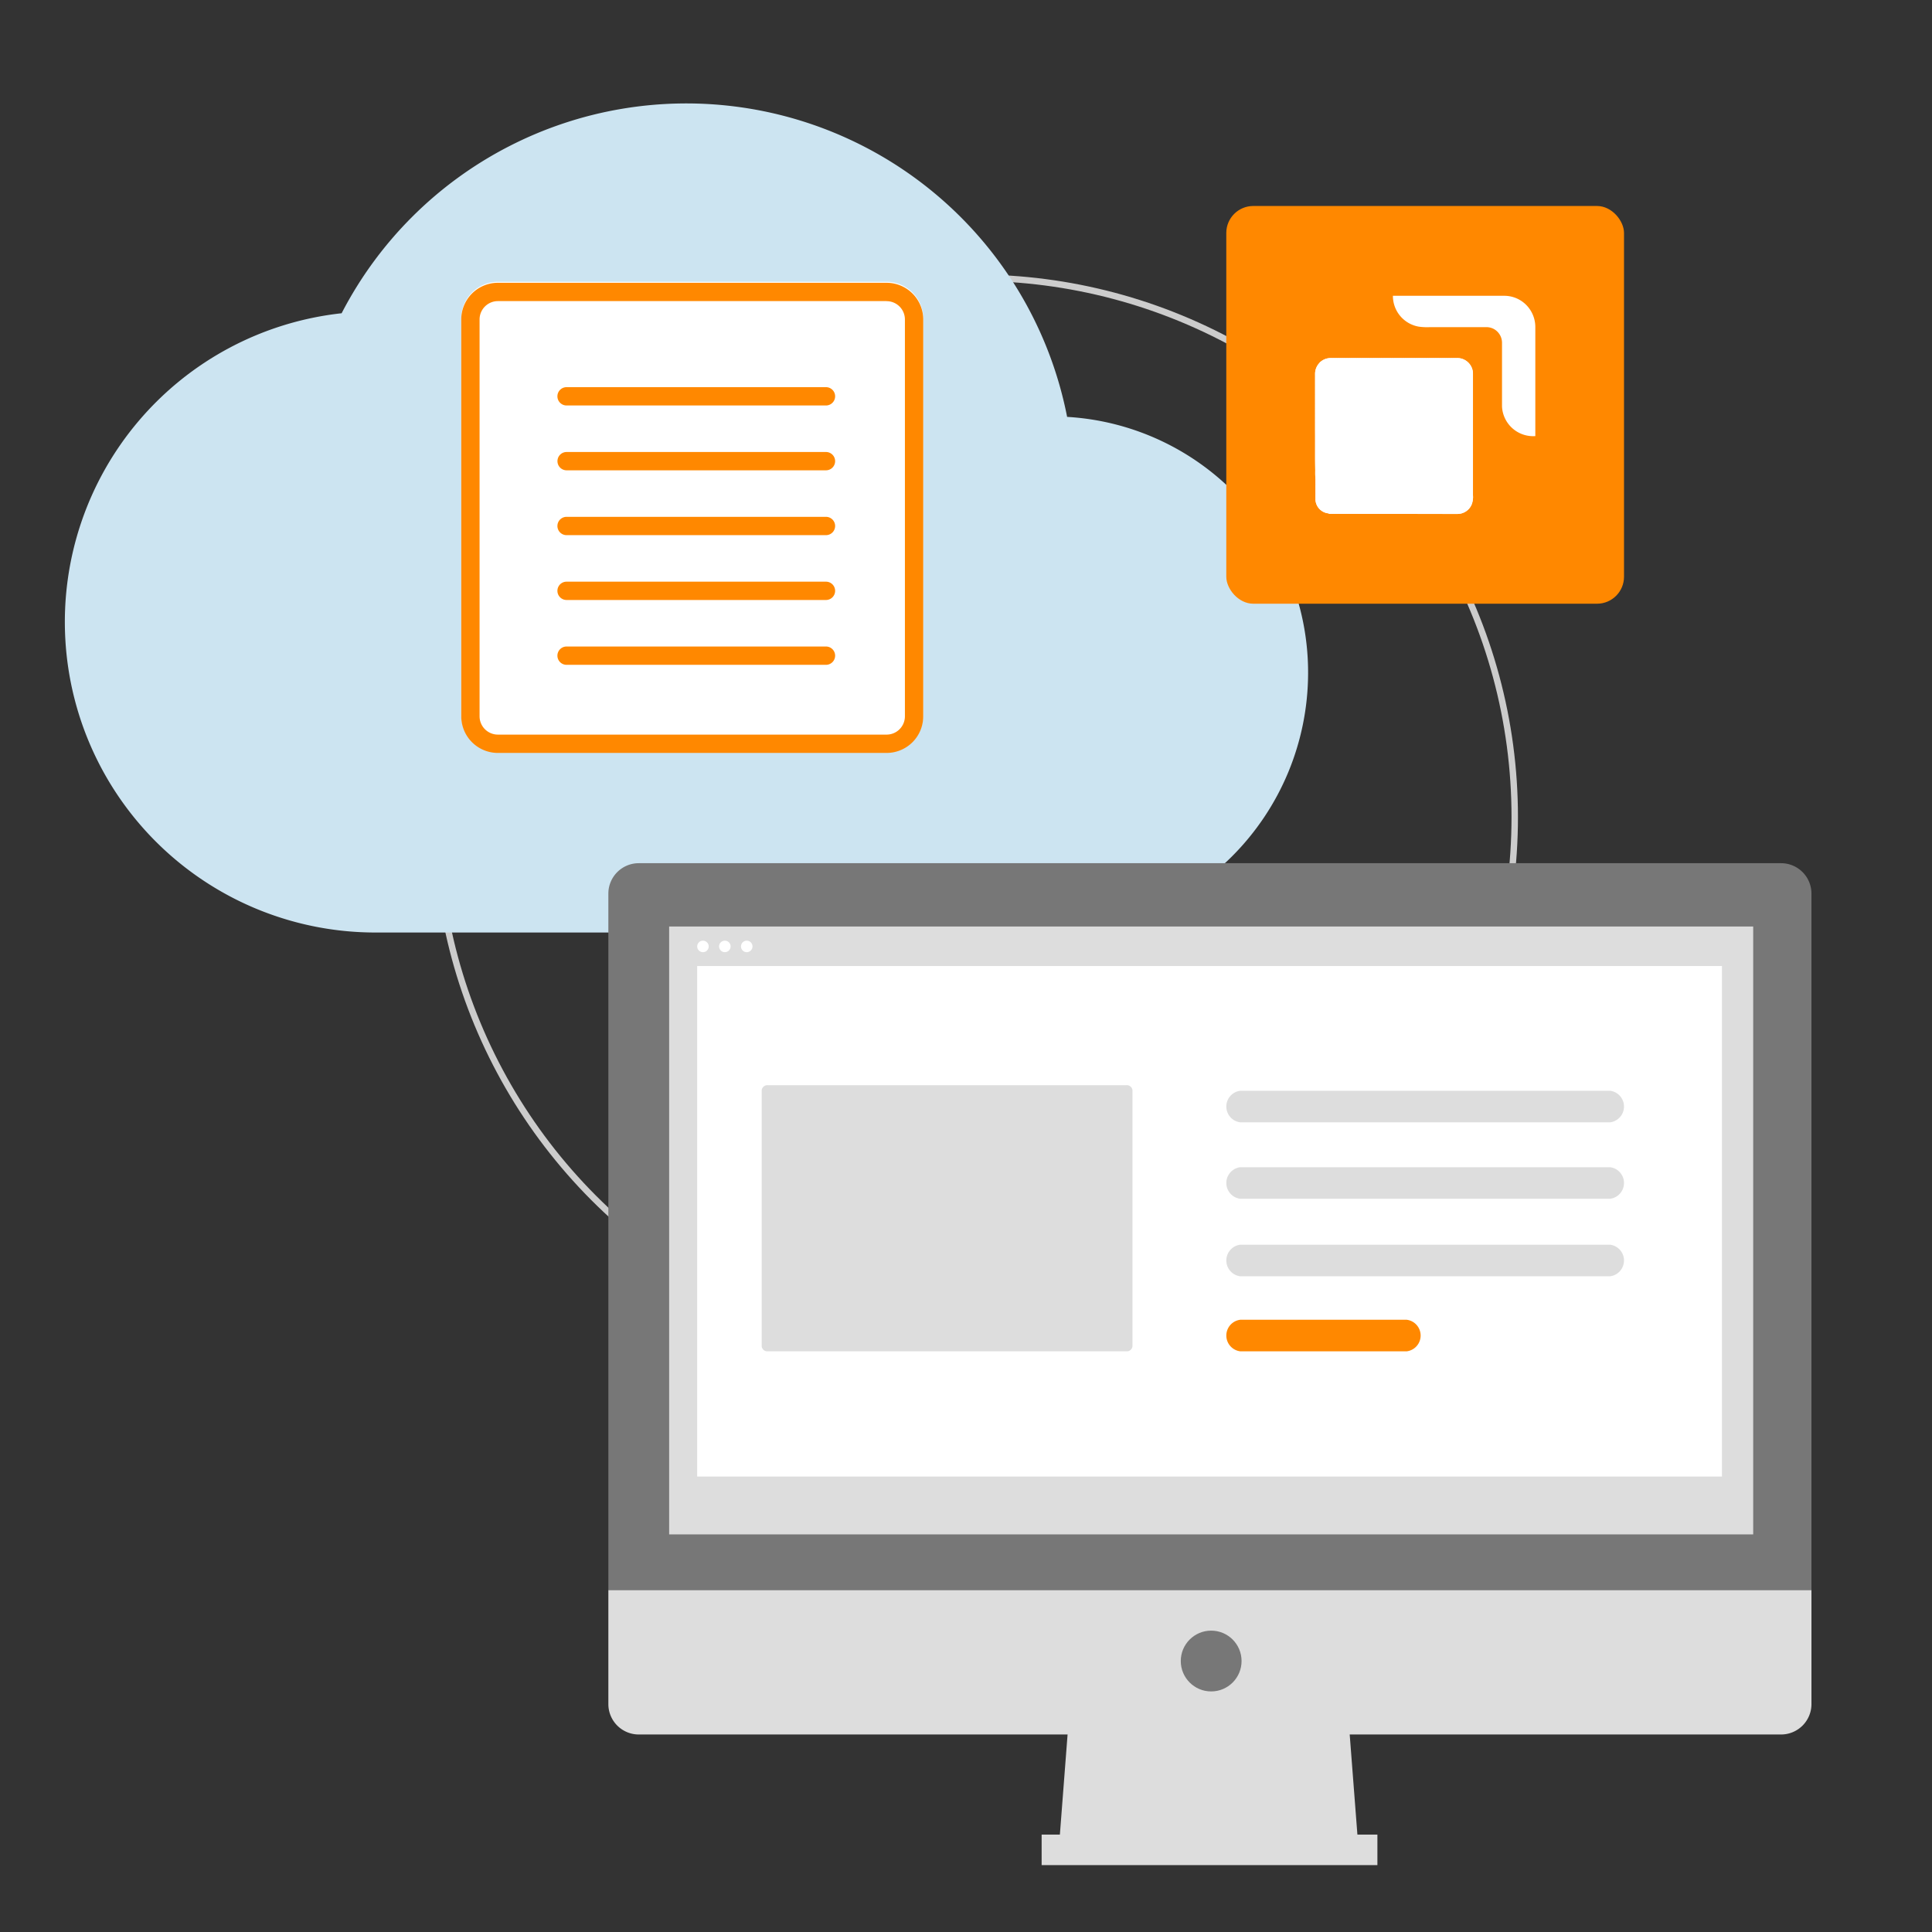 <svg xmlns="http://www.w3.org/2000/svg" xmlns:xlink="http://www.w3.org/1999/xlink" viewBox="0 0 150 150"><rect x="0" y="0" width="150" height="150" fill="#333333" stroke="none"/><defs><style>.e79361b2-044f-472f-b3ca-0ae07cfcfdff{fill:#fff;}.abdb3549-f041-4178-9561-48bf873b8244{fill:none;stroke:#ccc;stroke-miterlimit:10;stroke-width:0.5px;}.b465a5c2-4aee-4918-b10c-bf7ac93c2fbb{fill:#cce4f1;}.a97032e9-0490-4d1a-9fbd-a7a7afc45f68{fill:#ddd;}.b756b30e-1de7-4d0d-a0a5-f5cfe16f0706{fill:#777;}.ef2ab889-9e38-4549-8def-533c3b7952f3{fill:#f80;}.adb7e9b9-11e2-4331-b610-428d7e6d4b76{clip-path:url(#a3fb61e7-091b-428c-b45e-25b5c8ec3c03);}</style><clipPath id="a3fb61e7-091b-428c-b45e-25b5c8ec3c03"><path class="e79361b2-044f-472f-b3ca-0ae07cfcfdff" d="M102.431,28.178a1.235,1.235,0,0,1,.89-.38q4.929,0,9.859,0a1.222,1.222,0,0,1,1.181,1.184c0,3.155,0,6.31,0,9.465a1.621,1.621,0,0,1-.115.756,1.2,1.2,0,0,1-1.071.7q-5,0-10-.008l0-.034a1.124,1.124,0,0,1-1.044-1.152c0-.5,0-1.008,0-1.513a6.376,6.376,0,0,1-.016-.691c-.023-1.038,0-2.076-.012-3.114q0-2.183,0-4.368a1.22,1.22,0,0,1,.336-.843Z"/></clipPath></defs><title>strato-Illu-</title><g id="b8529f31-1fa1-4a05-9641-40cd86c14b32" data-name="Ebene 4"><circle class="abdb3549-f041-4178-9561-48bf873b8244" cx="75.735" cy="63.434" r="41.869"/><path class="b465a5c2-4aee-4918-b10c-bf7ac93c2fbb" d="M82.851,32.367a30.127,30.127,0,0,0-56.327-8.046A24.111,24.111,0,0,0,29.14,72.4h52.3A20.176,20.176,0,0,0,101.56,52.288,19.871,19.871,0,0,0,82.851,32.367Z"/><polygon class="a97032e9-0490-4d1a-9fbd-a7a7afc45f68" points="105.441 143.121 82.236 143.121 83.023 132.895 104.654 132.895 105.441 143.121"/><path class="b756b30e-1de7-4d0d-a0a5-f5cfe16f0706" d="M138.281,67.018H49.593a2.361,2.361,0,0,0-2.36,2.36h0v54.078h93.408V69.378a2.361,2.361,0,0,0-2.36-2.36Z"/><path class="a97032e9-0490-4d1a-9fbd-a7a7afc45f68" d="M47.233,123.456v8.849a2.36,2.36,0,0,0,2.36,2.36h88.688a2.36,2.36,0,0,0,2.36-2.36h0v-8.849Z"/><rect class="a97032e9-0490-4d1a-9fbd-a7a7afc45f68" x="51.953" y="71.934" width="84.165" height="47.196"/><circle class="b756b30e-1de7-4d0d-a0a5-f5cfe16f0706" cx="94.035" cy="128.962" r="2.36"/><circle class="e79361b2-044f-472f-b3ca-0ae07cfcfdff" cx="54.577" cy="73.48" r="0.448"/><circle class="e79361b2-044f-472f-b3ca-0ae07cfcfdff" cx="56.277" cy="73.48" r="0.448"/><circle class="e79361b2-044f-472f-b3ca-0ae07cfcfdff" cx="57.977" cy="73.48" r="0.448"/><rect class="e79361b2-044f-472f-b3ca-0ae07cfcfdff" x="54.129" y="75.002" width="79.563" height="39.636"/><path class="a97032e9-0490-4d1a-9fbd-a7a7afc45f68" d="M59.614,84.255a.441.441,0,0,0-.477.393v19.874a.442.442,0,0,0,.477.394H87.45a.441.441,0,0,0,.476-.394V84.648a.44.44,0,0,0-.476-.393Z"/><path class="a97032e9-0490-4d1a-9fbd-a7a7afc45f68" d="M96.29,96.639a1.235,1.235,0,0,0,0,2.45h28.719a1.235,1.235,0,0,0,0-2.45Z"/><path class="ef2ab889-9e38-4549-8def-533c3b7952f3" d="M96.29,102.466a1.235,1.235,0,0,0,0,2.45h12.93a1.235,1.235,0,0,0,0-2.45Z"/><path class="a97032e9-0490-4d1a-9fbd-a7a7afc45f68" d="M96.29,90.622a1.235,1.235,0,0,0,0,2.45h28.719a1.235,1.235,0,0,0,0-2.45Z"/><path class="a97032e9-0490-4d1a-9fbd-a7a7afc45f68" d="M96.29,84.687a1.235,1.235,0,0,0,0,2.45h28.719a1.235,1.235,0,0,0,0-2.45Z"/><rect class="a97032e9-0490-4d1a-9fbd-a7a7afc45f68" x="80.872" y="142.437" width="26.069" height="2.37"/><path class="e79361b2-044f-472f-b3ca-0ae07cfcfdff" d="M68.836,23.382A1.422,1.422,0,0,1,70.257,24.8V55.613a1.422,1.422,0,0,1-1.421,1.422H38.656a1.424,1.424,0,0,1-1.422-1.422V24.8a1.424,1.424,0,0,1,1.422-1.422h30.18"/><path class="e79361b2-044f-472f-b3ca-0ae07cfcfdff" d="M68.836,21.879H38.656a2.843,2.843,0,0,0-2.844,2.843v30.81a2.843,2.843,0,0,0,2.844,2.843h30.18a2.843,2.843,0,0,0,2.843-2.843V24.722a2.843,2.843,0,0,0-2.843-2.843Z"/><path class="ef2ab889-9e38-4549-8def-533c3b7952f3" d="M68.836,23.382A1.422,1.422,0,0,1,70.257,24.8V55.613a1.422,1.422,0,0,1-1.421,1.422H38.656a1.424,1.424,0,0,1-1.422-1.422V24.8a1.424,1.424,0,0,1,1.422-1.422h30.18m0-1.421H38.656A2.843,2.843,0,0,0,35.812,24.8V55.613a2.844,2.844,0,0,0,2.844,2.844h30.18a2.843,2.843,0,0,0,2.843-2.844V24.8a2.843,2.843,0,0,0-2.843-2.843Z"/><path class="ef2ab889-9e38-4549-8def-533c3b7952f3" d="M64.128,31.481H43.992a.711.711,0,0,1-.007-1.422H64.128a.711.711,0,0,1,0,1.422Z"/><path class="ef2ab889-9e38-4549-8def-533c3b7952f3" d="M64.128,36.515H43.992a.711.711,0,0,1,0-1.422H64.128a.711.711,0,0,1,0,1.422Z"/><path class="ef2ab889-9e38-4549-8def-533c3b7952f3" d="M64.128,41.549H43.992a.711.711,0,0,1-.006-1.422H64.128a.711.711,0,0,1,0,1.422Z"/><path class="ef2ab889-9e38-4549-8def-533c3b7952f3" d="M64.128,46.583H43.992a.711.711,0,0,1-.007-1.422H64.128a.711.711,0,0,1,0,1.422Z"/><path class="ef2ab889-9e38-4549-8def-533c3b7952f3" d="M64.128,51.617H43.992a.711.711,0,0,1-.007-1.422H64.128a.711.711,0,0,1,0,1.422Z"/><rect class="ef2ab889-9e38-4549-8def-533c3b7952f3" x="95.209" y="15.993" width="30.879" height="30.879" rx="2.094"/><path class="e79361b2-044f-472f-b3ca-0ae07cfcfdff" d="M108.143,22.966q4.353,0,8.707,0a2.4,2.4,0,0,1,1.861.958,2.436,2.436,0,0,1,.491,1.47q0,4.233,0,8.465a2.422,2.422,0,0,1-2.586-2.282q0-2.485,0-4.972a1.222,1.222,0,0,0-.677-1.084,1.245,1.245,0,0,0-.6-.121q-2.162,0-4.324,0a4.738,4.738,0,0,1-.859-.039,2.421,2.421,0,0,1-2.011-2.394Z"/><path class="e79361b2-044f-472f-b3ca-0ae07cfcfdff" d="M102.431,28.178a1.235,1.235,0,0,1,.89-.38q4.929,0,9.859,0a1.222,1.222,0,0,1,1.181,1.184c0,3.155,0,6.31,0,9.465a1.621,1.621,0,0,1-.115.756,1.2,1.2,0,0,1-1.071.7q-5,0-10-.008l0-.034a1.124,1.124,0,0,1-1.044-1.152c0-.5,0-1.008,0-1.513a6.376,6.376,0,0,1-.016-.691c-.023-1.038,0-2.076-.012-3.114q0-2.183,0-4.368a1.22,1.22,0,0,1,.336-.843Z"/><g class="adb7e9b9-11e2-4331-b610-428d7e6d4b76"><polygon class="e79361b2-044f-472f-b3ca-0ae07cfcfdff" points="102.079 38.886 102.554 39.905 102.079 39.905 102.079 38.886"/><polygon class="e79361b2-044f-472f-b3ca-0ae07cfcfdff" points="102.079 38.525 102.723 39.905 102.554 39.905 102.079 38.886 102.079 38.525"/><polygon class="e79361b2-044f-472f-b3ca-0ae07cfcfdff" points="102.079 38.164 102.89 39.905 102.723 39.905 102.079 38.525 102.079 38.164"/><polygon class="e79361b2-044f-472f-b3ca-0ae07cfcfdff" points="102.079 37.802 103.059 39.905 102.89 39.905 102.079 38.164 102.079 37.802"/><polygon class="e79361b2-044f-472f-b3ca-0ae07cfcfdff" points="102.079 37.441 103.227 39.905 103.059 39.905 102.079 37.802 102.079 37.441"/><polygon class="e79361b2-044f-472f-b3ca-0ae07cfcfdff" points="102.079 37.08 103.396 39.905 103.227 39.905 102.079 37.441 102.079 37.08"/><polygon class="e79361b2-044f-472f-b3ca-0ae07cfcfdff" points="102.079 36.719 103.564 39.905 103.396 39.905 102.079 37.08 102.079 36.719"/><polygon class="e79361b2-044f-472f-b3ca-0ae07cfcfdff" points="102.079 36.357 103.733 39.905 103.564 39.905 102.079 36.719 102.079 36.357"/><polygon class="e79361b2-044f-472f-b3ca-0ae07cfcfdff" points="102.079 35.996 103.902 39.905 103.733 39.905 102.079 36.357 102.079 35.996"/><polygon class="e79361b2-044f-472f-b3ca-0ae07cfcfdff" points="102.079 35.635 104.07 39.905 103.902 39.905 102.079 35.996 102.079 35.635"/><polygon class="e79361b2-044f-472f-b3ca-0ae07cfcfdff" points="102.079 35.273 104.238 39.905 104.07 39.905 102.079 35.635 102.079 35.273"/><polygon class="e79361b2-044f-472f-b3ca-0ae07cfcfdff" points="102.079 34.912 104.407 39.905 104.238 39.905 102.079 35.273 102.079 34.912"/><polygon class="e79361b2-044f-472f-b3ca-0ae07cfcfdff" points="102.079 34.551 104.575 39.905 104.407 39.905 102.079 34.912 102.079 34.551"/><polygon class="e79361b2-044f-472f-b3ca-0ae07cfcfdff" points="102.079 34.19 104.744 39.905 104.575 39.905 102.079 34.551 102.079 34.19"/><polygon class="e79361b2-044f-472f-b3ca-0ae07cfcfdff" points="102.079 33.828 104.912 39.905 104.744 39.905 102.079 34.19 102.079 33.828"/><polygon class="e79361b2-044f-472f-b3ca-0ae07cfcfdff" points="102.079 33.468 105.08 39.905 104.912 39.905 102.079 33.828 102.079 33.468"/><polygon class="e79361b2-044f-472f-b3ca-0ae07cfcfdff" points="102.079 33.106 105.249 39.905 105.08 39.905 102.079 33.468 102.079 33.106"/><polygon class="e79361b2-044f-472f-b3ca-0ae07cfcfdff" points="102.079 32.745 105.418 39.905 105.249 39.905 102.079 33.106 102.079 32.745"/><polygon class="e79361b2-044f-472f-b3ca-0ae07cfcfdff" points="102.079 32.383 105.586 39.905 105.418 39.905 102.079 32.745 102.079 32.383"/><polygon class="e79361b2-044f-472f-b3ca-0ae07cfcfdff" points="102.079 32.023 105.754 39.905 105.586 39.905 102.079 32.383 102.079 32.023"/><polygon class="e79361b2-044f-472f-b3ca-0ae07cfcfdff" points="102.079 31.661 105.923 39.905 105.754 39.905 102.079 32.023 102.079 31.661"/><polygon class="e79361b2-044f-472f-b3ca-0ae07cfcfdff" points="102.079 31.3 106.091 39.905 105.923 39.905 102.079 31.661 102.079 31.3"/><polygon class="e79361b2-044f-472f-b3ca-0ae07cfcfdff" points="102.079 30.939 106.259 39.905 106.091 39.905 102.079 31.3 102.079 30.939"/><polygon class="e79361b2-044f-472f-b3ca-0ae07cfcfdff" points="102.079 30.577 106.428 39.905 106.259 39.905 102.079 30.939 102.079 30.577"/><polygon class="e79361b2-044f-472f-b3ca-0ae07cfcfdff" points="102.079 30.216 106.597 39.905 106.428 39.905 102.079 30.577 102.079 30.216"/><polygon class="e79361b2-044f-472f-b3ca-0ae07cfcfdff" points="102.079 29.855 106.765 39.905 106.597 39.905 102.079 30.216 102.079 29.855"/><polygon class="e79361b2-044f-472f-b3ca-0ae07cfcfdff" points="102.079 29.494 106.934 39.905 106.765 39.905 102.079 29.855 102.079 29.494"/><polygon class="e79361b2-044f-472f-b3ca-0ae07cfcfdff" points="102.079 29.132 107.102 39.905 106.934 39.905 102.079 29.494 102.079 29.132"/><polygon class="e79361b2-044f-472f-b3ca-0ae07cfcfdff" points="102.079 28.771 107.27 39.905 107.102 39.905 102.079 29.132 102.079 28.771"/><polygon class="e79361b2-044f-472f-b3ca-0ae07cfcfdff" points="102.079 28.41 107.439 39.905 107.27 39.905 102.079 28.771 102.079 28.41"/><polygon class="e79361b2-044f-472f-b3ca-0ae07cfcfdff" points="102.079 28.048 107.608 39.905 107.439 39.905 102.079 28.41 102.079 28.048"/><polygon class="e79361b2-044f-472f-b3ca-0ae07cfcfdff" points="102.13 27.797 107.776 39.905 107.608 39.905 102.079 28.048 102.079 27.797 102.13 27.797"/><polygon class="e79361b2-044f-472f-b3ca-0ae07cfcfdff" points="102.298 27.797 107.944 39.905 107.776 39.905 102.13 27.797 102.298 27.797"/><polygon class="e79361b2-044f-472f-b3ca-0ae07cfcfdff" points="102.467 27.797 108.113 39.905 107.944 39.905 102.298 27.797 102.467 27.797"/><polygon class="e79361b2-044f-472f-b3ca-0ae07cfcfdff" points="102.635 27.797 108.281 39.905 108.113 39.905 102.467 27.797 102.635 27.797"/><polygon class="e79361b2-044f-472f-b3ca-0ae07cfcfdff" points="102.803 27.797 108.45 39.905 108.281 39.905 102.635 27.797 102.803 27.797"/><polygon class="e79361b2-044f-472f-b3ca-0ae07cfcfdff" points="102.972 27.797 108.618 39.905 108.45 39.905 102.803 27.797 102.972 27.797"/><polygon class="e79361b2-044f-472f-b3ca-0ae07cfcfdff" points="103.14 27.797 108.787 39.905 108.618 39.905 102.972 27.797 103.14 27.797"/><polygon class="e79361b2-044f-472f-b3ca-0ae07cfcfdff" points="103.309 27.797 108.955 39.905 108.787 39.905 103.14 27.797 103.309 27.797"/><polygon class="e79361b2-044f-472f-b3ca-0ae07cfcfdff" points="103.477 27.797 109.123 39.905 108.955 39.905 103.309 27.797 103.477 27.797"/><polygon class="e79361b2-044f-472f-b3ca-0ae07cfcfdff" points="103.646 27.797 109.292 39.905 109.123 39.905 103.477 27.797 103.646 27.797"/><polygon class="e79361b2-044f-472f-b3ca-0ae07cfcfdff" points="103.815 27.797 109.46 39.905 109.292 39.905 103.646 27.797 103.815 27.797"/><polygon class="e79361b2-044f-472f-b3ca-0ae07cfcfdff" points="103.983 27.797 109.629 39.905 109.46 39.905 103.815 27.797 103.983 27.797"/><polygon class="e79361b2-044f-472f-b3ca-0ae07cfcfdff" points="104.151 27.797 109.797 39.905 109.629 39.905 103.983 27.797 104.151 27.797"/><polygon class="e79361b2-044f-472f-b3ca-0ae07cfcfdff" points="104.32 27.797 109.966 39.905 109.797 39.905 104.151 27.797 104.32 27.797"/><polygon class="e79361b2-044f-472f-b3ca-0ae07cfcfdff" points="104.488 27.797 110.134 39.905 109.966 39.905 104.32 27.797 104.488 27.797"/><polygon class="e79361b2-044f-472f-b3ca-0ae07cfcfdff" points="104.657 27.797 110.303 39.905 110.134 39.905 104.488 27.797 104.657 27.797"/><polygon class="e79361b2-044f-472f-b3ca-0ae07cfcfdff" points="104.825 27.797 110.471 39.905 110.303 39.905 104.657 27.797 104.825 27.797"/><polygon class="e79361b2-044f-472f-b3ca-0ae07cfcfdff" points="104.993 27.797 110.64 39.905 110.471 39.905 104.825 27.797 104.993 27.797"/><polygon class="e79361b2-044f-472f-b3ca-0ae07cfcfdff" points="105.162 27.797 110.808 39.905 110.64 39.905 104.993 27.797 105.162 27.797"/><polygon class="e79361b2-044f-472f-b3ca-0ae07cfcfdff" points="105.33 27.797 110.977 39.905 110.808 39.905 105.162 27.797 105.33 27.797"/><polygon class="e79361b2-044f-472f-b3ca-0ae07cfcfdff" points="105.499 27.797 111.145 39.905 110.977 39.905 105.33 27.797 105.499 27.797"/><polygon class="e79361b2-044f-472f-b3ca-0ae07cfcfdff" points="105.667 27.797 111.313 39.905 111.145 39.905 105.499 27.797 105.667 27.797"/><polygon class="e79361b2-044f-472f-b3ca-0ae07cfcfdff" points="105.836 27.797 111.482 39.905 111.313 39.905 105.667 27.797 105.836 27.797"/><polygon class="e79361b2-044f-472f-b3ca-0ae07cfcfdff" points="106.004 27.797 111.651 39.905 111.482 39.905 105.836 27.797 106.004 27.797"/><polygon class="e79361b2-044f-472f-b3ca-0ae07cfcfdff" points="106.172 27.797 111.819 39.905 111.651 39.905 106.004 27.797 106.172 27.797"/><polygon class="e79361b2-044f-472f-b3ca-0ae07cfcfdff" points="106.341 27.797 111.987 39.905 111.819 39.905 106.172 27.797 106.341 27.797"/><polygon class="e79361b2-044f-472f-b3ca-0ae07cfcfdff" points="106.51 27.797 112.156 39.905 111.987 39.905 106.341 27.797 106.51 27.797"/><polygon class="e79361b2-044f-472f-b3ca-0ae07cfcfdff" points="106.678 27.797 112.324 39.905 112.156 39.905 106.51 27.797 106.678 27.797"/><polygon class="e79361b2-044f-472f-b3ca-0ae07cfcfdff" points="106.846 27.797 112.493 39.905 112.324 39.905 106.678 27.797 106.846 27.797"/><polygon class="e79361b2-044f-472f-b3ca-0ae07cfcfdff" points="107.015 27.797 112.661 39.905 112.493 39.905 106.846 27.797 107.015 27.797"/><polygon class="e79361b2-044f-472f-b3ca-0ae07cfcfdff" points="107.183 27.797 112.829 39.905 112.661 39.905 107.015 27.797 107.183 27.797"/><polygon class="e79361b2-044f-472f-b3ca-0ae07cfcfdff" points="107.352 27.797 112.998 39.905 112.829 39.905 107.183 27.797 107.352 27.797"/><polygon class="e79361b2-044f-472f-b3ca-0ae07cfcfdff" points="107.521 27.797 113.166 39.905 112.998 39.905 107.352 27.797 107.521 27.797"/><polygon class="e79361b2-044f-472f-b3ca-0ae07cfcfdff" points="107.689 27.797 113.335 39.905 113.166 39.905 107.521 27.797 107.689 27.797"/><polygon class="e79361b2-044f-472f-b3ca-0ae07cfcfdff" points="107.857 27.797 113.503 39.905 113.335 39.905 107.689 27.797 107.857 27.797"/><polygon class="e79361b2-044f-472f-b3ca-0ae07cfcfdff" points="108.025 27.797 113.672 39.905 113.503 39.905 107.857 27.797 108.025 27.797"/><polygon class="e79361b2-044f-472f-b3ca-0ae07cfcfdff" points="108.194 27.797 113.84 39.905 113.672 39.905 108.025 27.797 108.194 27.797"/><polygon class="e79361b2-044f-472f-b3ca-0ae07cfcfdff" points="108.362 27.797 114.008 39.905 113.84 39.905 108.194 27.797 108.362 27.797"/><polygon class="e79361b2-044f-472f-b3ca-0ae07cfcfdff" points="108.531 27.797 114.177 39.905 114.008 39.905 108.362 27.797 108.531 27.797"/><polygon class="e79361b2-044f-472f-b3ca-0ae07cfcfdff" points="108.7 27.797 114.346 39.905 114.177 39.905 108.531 27.797 108.7 27.797"/><polygon class="e79361b2-044f-472f-b3ca-0ae07cfcfdff" points="108.868 27.797 114.366 39.588 114.366 39.905 114.346 39.905 108.7 27.797 108.868 27.797"/><polygon class="e79361b2-044f-472f-b3ca-0ae07cfcfdff" points="109.036 27.797 114.366 39.225 114.366 39.588 108.868 27.797 109.036 27.797"/><polygon class="e79361b2-044f-472f-b3ca-0ae07cfcfdff" points="109.205 27.797 114.366 38.864 114.366 39.225 109.036 27.797 109.205 27.797"/><polygon class="e79361b2-044f-472f-b3ca-0ae07cfcfdff" points="109.373 27.797 114.366 38.503 114.366 38.864 109.205 27.797 109.373 27.797"/><polygon class="e79361b2-044f-472f-b3ca-0ae07cfcfdff" points="109.542 27.797 114.366 38.143 114.366 38.503 109.373 27.797 109.542 27.797"/><polygon class="e79361b2-044f-472f-b3ca-0ae07cfcfdff" points="109.71 27.797 114.366 37.78 114.366 38.143 109.542 27.797 109.71 27.797"/><polygon class="e79361b2-044f-472f-b3ca-0ae07cfcfdff" points="109.879 27.797 114.366 37.419 114.366 37.78 109.71 27.797 109.879 27.797"/><polygon class="e79361b2-044f-472f-b3ca-0ae07cfcfdff" points="110.047 27.797 114.366 37.058 114.366 37.419 109.879 27.797 110.047 27.797"/><polygon class="e79361b2-044f-472f-b3ca-0ae07cfcfdff" points="110.215 27.797 114.366 36.698 114.366 37.058 110.047 27.797 110.215 27.797"/><polygon class="e79361b2-044f-472f-b3ca-0ae07cfcfdff" points="110.384 27.797 114.366 36.335 114.366 36.698 110.215 27.797 110.384 27.797"/><polygon class="e79361b2-044f-472f-b3ca-0ae07cfcfdff" points="110.552 27.797 114.366 35.975 114.366 36.335 110.384 27.797 110.552 27.797"/><polygon class="e79361b2-044f-472f-b3ca-0ae07cfcfdff" points="110.721 27.797 114.366 35.613 114.366 35.975 110.552 27.797 110.721 27.797"/><polygon class="e79361b2-044f-472f-b3ca-0ae07cfcfdff" points="110.889 27.797 114.366 35.252 114.366 35.613 110.721 27.797 110.889 27.797"/><polygon class="e79361b2-044f-472f-b3ca-0ae07cfcfdff" points="111.058 27.797 114.366 34.891 114.366 35.252 110.889 27.797 111.058 27.797"/><polygon class="e79361b2-044f-472f-b3ca-0ae07cfcfdff" points="111.226 27.797 114.366 34.529 114.366 34.891 111.058 27.797 111.226 27.797"/><polygon class="e79361b2-044f-472f-b3ca-0ae07cfcfdff" points="111.395 27.797 114.366 34.168 114.366 34.529 111.226 27.797 111.395 27.797"/><polygon class="e79361b2-044f-472f-b3ca-0ae07cfcfdff" points="111.564 27.797 114.366 33.806 114.366 34.168 111.395 27.797 111.564 27.797"/><polygon class="e79361b2-044f-472f-b3ca-0ae07cfcfdff" points="111.732 27.797 114.366 33.446 114.366 33.806 111.564 27.797 111.732 27.797"/><polygon class="e79361b2-044f-472f-b3ca-0ae07cfcfdff" points="111.9 27.797 114.366 33.084 114.366 33.446 111.732 27.797 111.9 27.797"/><polygon class="e79361b2-044f-472f-b3ca-0ae07cfcfdff" points="112.069 27.797 114.366 32.723 114.366 33.084 111.9 27.797 112.069 27.797"/><polygon class="e79361b2-044f-472f-b3ca-0ae07cfcfdff" points="112.237 27.797 114.366 32.362 114.366 32.723 112.069 27.797 112.237 27.797"/><polygon class="e79361b2-044f-472f-b3ca-0ae07cfcfdff" points="112.405 27.797 114.366 32.001 114.366 32.362 112.237 27.797 112.405 27.797"/><polygon class="e79361b2-044f-472f-b3ca-0ae07cfcfdff" points="112.574 27.797 114.366 31.639 114.366 32.001 112.405 27.797 112.574 27.797"/><polygon class="e79361b2-044f-472f-b3ca-0ae07cfcfdff" points="112.742 27.797 114.366 31.279 114.366 31.639 112.574 27.797 112.742 27.797"/><polygon class="e79361b2-044f-472f-b3ca-0ae07cfcfdff" points="112.911 27.797 114.366 30.917 114.366 31.279 112.742 27.797 112.911 27.797"/><polygon class="e79361b2-044f-472f-b3ca-0ae07cfcfdff" points="113.079 27.797 114.366 30.556 114.366 30.917 112.911 27.797 113.079 27.797"/><polygon class="e79361b2-044f-472f-b3ca-0ae07cfcfdff" points="113.248 27.797 114.366 30.195 114.366 30.556 113.079 27.797 113.248 27.797"/><polygon class="e79361b2-044f-472f-b3ca-0ae07cfcfdff" points="113.416 27.797 114.366 29.834 114.366 30.195 113.248 27.797 113.416 27.797"/><polygon class="e79361b2-044f-472f-b3ca-0ae07cfcfdff" points="113.585 27.797 114.366 29.472 114.366 29.834 113.416 27.797 113.585 27.797"/><polygon class="e79361b2-044f-472f-b3ca-0ae07cfcfdff" points="113.753 27.797 114.366 29.11 114.366 29.472 113.585 27.797 113.753 27.797"/><polygon class="e79361b2-044f-472f-b3ca-0ae07cfcfdff" points="113.921 27.797 114.366 28.75 114.366 29.11 113.753 27.797 113.921 27.797"/><polygon class="e79361b2-044f-472f-b3ca-0ae07cfcfdff" points="114.366 28.75 113.921 27.797 114.366 27.797 114.366 28.75"/></g></g></svg>